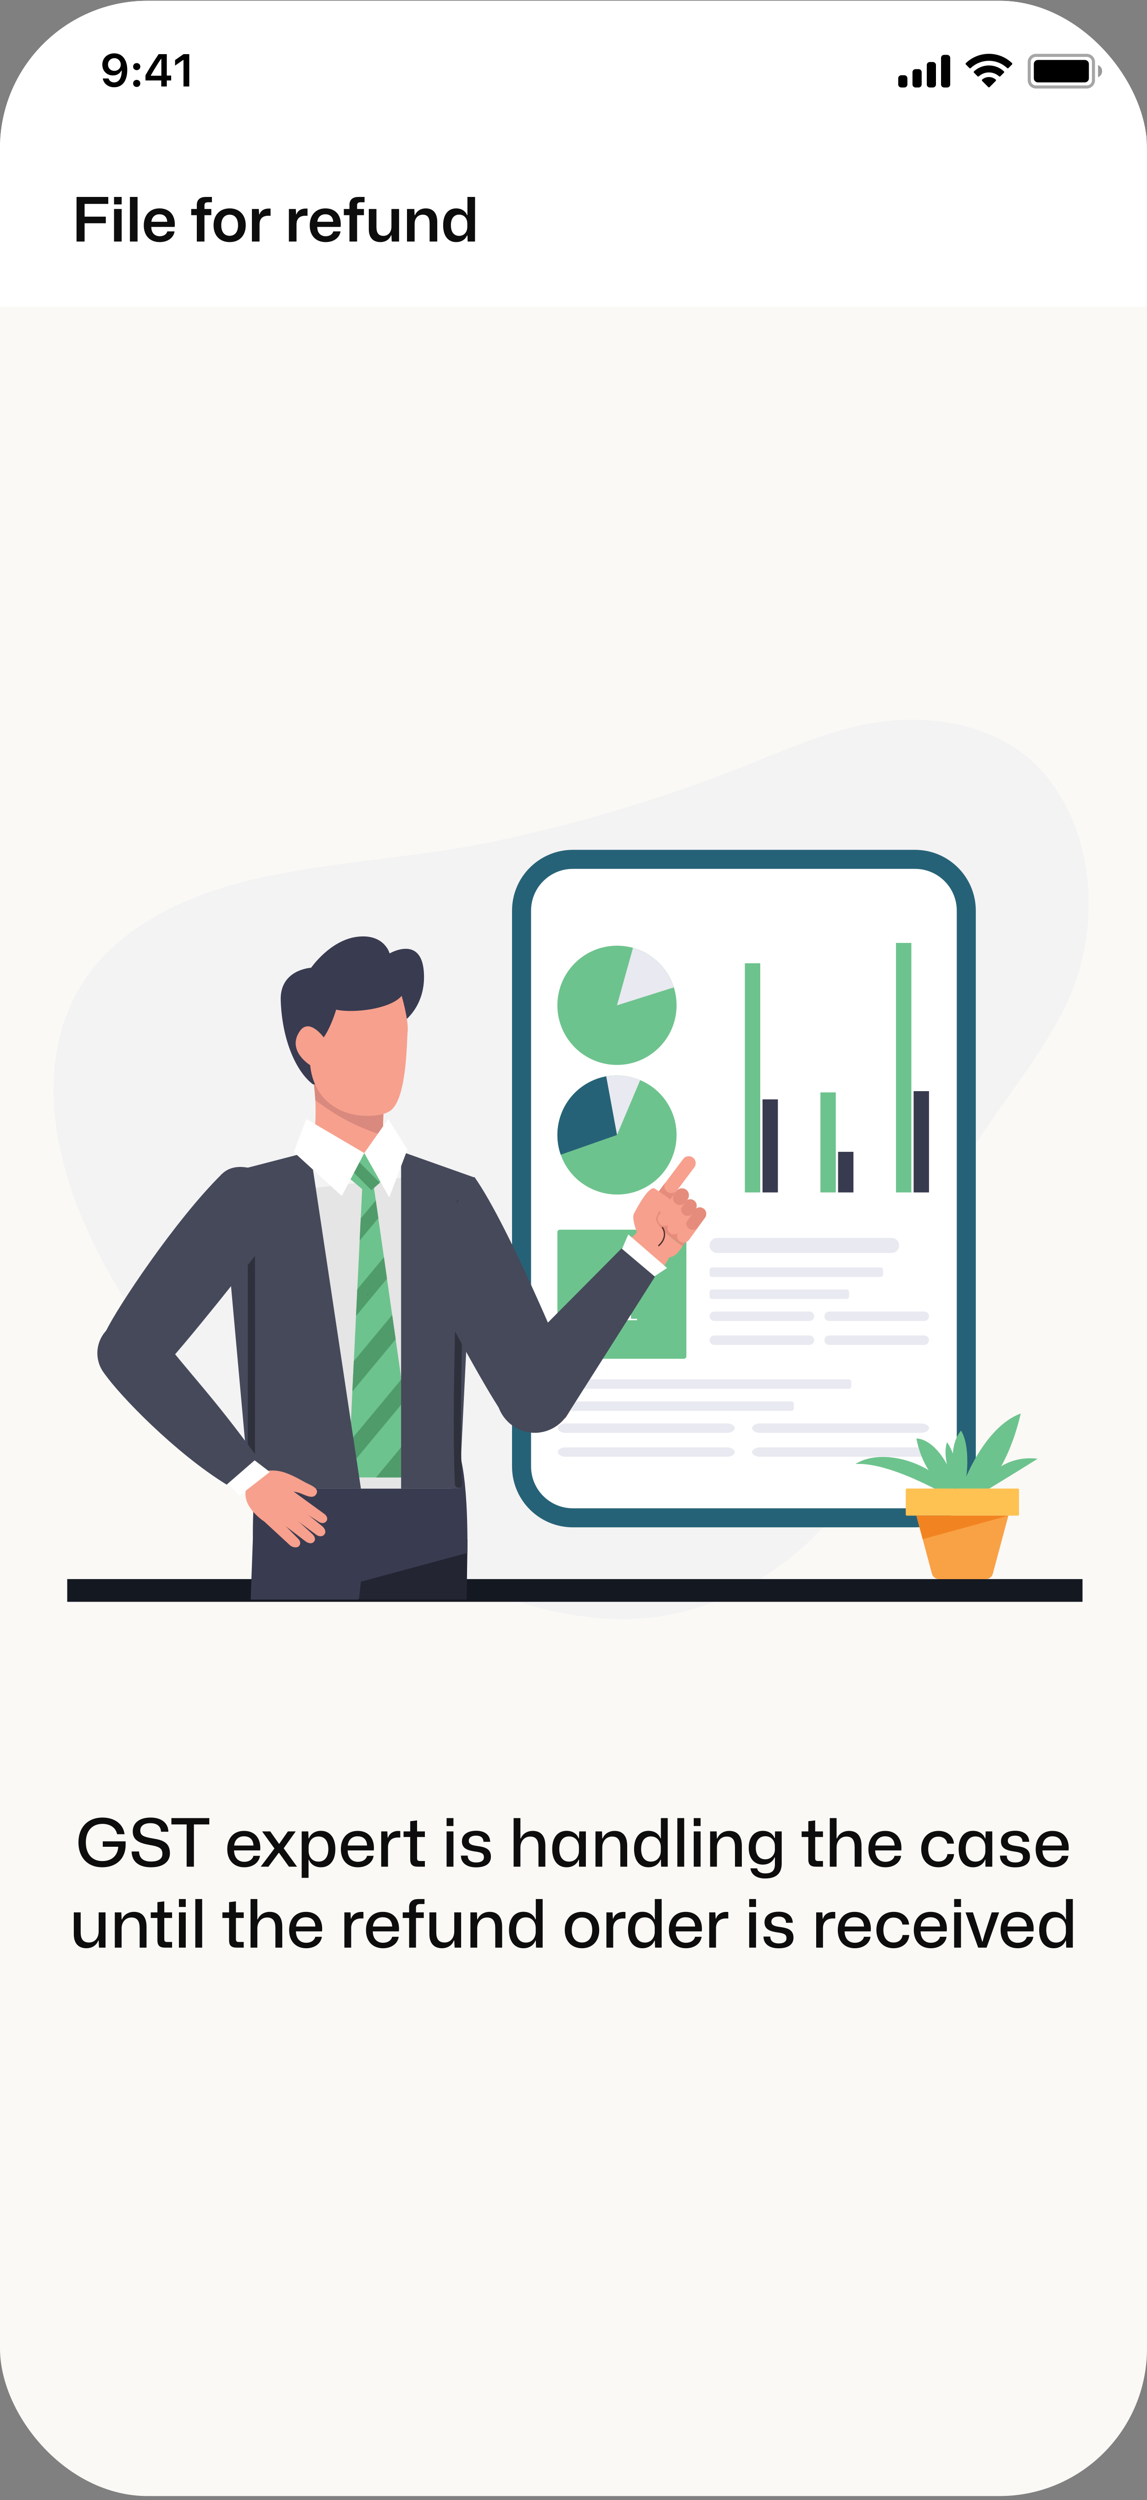 <svg width="241" height="525" viewBox="0 0 241 525" fill="none" xmlns="http://www.w3.org/2000/svg">
<rect x="0" y="0" width="241" height="525" fill="#808080" stroke="none"/>
<g clip-path="url(#clip0_86_8521)">
<rect y="0.167" width="241" height="524" rx="31" fill="#FAF9F6"/>
<path d="M21.468 392.126C18.374 392.126 16.484 390.026 16.484 386.904C16.484 383.656 18.514 381.682 21.524 381.682C24.114 381.682 25.906 383.068 26.172 385.182H24.604C24.338 383.782 23.106 383.012 21.524 383.012C19.424 383.012 18.038 384.412 18.038 386.89C18.038 389.382 19.382 390.824 21.496 390.824C23.442 390.824 24.744 389.704 24.842 387.814H21.594V386.68H26.396V387.422C26.396 390.306 24.436 392.126 21.468 392.126ZM31.714 392.126C28.998 392.126 27.682 390.768 27.654 388.808H29.222C29.25 390.11 30.006 390.922 31.742 390.922C33.17 390.922 34.122 390.404 34.122 389.326C34.122 388.108 33.436 387.772 31.434 387.436C29.096 387.03 27.892 386.344 27.892 384.594C27.892 382.802 29.306 381.682 31.644 381.682C33.982 381.682 35.354 382.872 35.382 384.664H33.828C33.786 383.446 32.904 382.858 31.588 382.858C30.244 382.858 29.474 383.46 29.474 384.384C29.474 385.518 30.244 385.742 32.204 386.092C34.01 386.386 35.704 386.834 35.704 389.186C35.704 390.936 34.318 392.126 31.714 392.126ZM39.217 392V383.124H36.011V381.794H43.977V383.124H40.743V392H39.217ZM51.334 392.126C49.108 392.126 47.75 390.614 47.75 388.332C47.75 385.994 49.108 384.482 51.278 384.482C53.714 384.482 54.89 386.26 54.666 388.584H49.178C49.206 390.11 50.046 390.978 51.334 390.978C52.328 390.978 53.07 390.488 53.252 389.718H54.624C54.428 391.174 53.084 392.126 51.334 392.126ZM51.264 385.616C50.102 385.616 49.318 386.358 49.206 387.562H53.252C53.21 386.19 52.356 385.616 51.264 385.616ZM54.778 392L57.662 388.178L55.072 384.594H56.78L58.614 387.184H58.684L60.49 384.594H62.128L59.608 388.136L62.408 392H60.714L58.642 389.102H58.558L56.402 392H54.778ZM63.389 394.338V384.594H64.775L64.831 386.05H64.915C65.279 385.112 66.203 384.468 67.435 384.468C69.241 384.468 70.459 385.826 70.459 388.304C70.459 390.782 69.241 392.126 67.435 392.126C66.203 392.126 65.279 391.496 64.915 390.544H64.831V394.338H63.389ZM66.931 390.936C68.163 390.936 68.989 390.04 68.989 388.304C68.989 386.554 68.163 385.658 66.931 385.658C65.559 385.658 64.845 386.736 64.845 387.884V388.71C64.845 389.858 65.559 390.936 66.931 390.936ZM75.205 392.126C72.979 392.126 71.621 390.614 71.621 388.332C71.621 385.994 72.979 384.482 75.149 384.482C77.585 384.482 78.761 386.26 78.537 388.584H73.049C73.077 390.11 73.917 390.978 75.205 390.978C76.199 390.978 76.941 390.488 77.123 389.718H78.495C78.299 391.174 76.955 392.126 75.205 392.126ZM75.135 385.616C73.973 385.616 73.189 386.358 73.077 387.562H77.123C77.081 386.19 76.227 385.616 75.135 385.616ZM80.096 392V384.594H81.384L81.454 385.91H81.524C81.846 384.958 82.686 384.496 83.666 384.496C83.834 384.496 83.974 384.51 84.1 384.524V385.882C83.988 385.868 83.82 385.868 83.652 385.868C82.336 385.868 81.594 386.554 81.524 387.772V392H80.096ZM87.788 392C86.57 392 86.192 391.454 86.192 390.46V385.77H84.792V384.594H86.192V382.452L87.634 382.284V384.594H89.272V385.77H87.634V390.194C87.634 390.684 87.802 390.81 88.264 390.81H89.272V392H87.788ZM93.836 383.46V381.794H95.278V383.46H93.836ZM93.836 392V384.594H95.278V392H93.836ZM100.012 392.14C97.982 392.14 96.848 391.146 96.848 389.676H98.276C98.276 390.684 99.018 391.118 100.054 391.118C101.118 391.118 101.678 390.712 101.678 390.026C101.678 389.2 101.146 389.004 99.9 388.822C98.22 388.584 97.058 388.192 97.058 386.68C97.058 385.266 98.248 384.454 100.04 384.454C101.86 384.454 102.966 385.336 102.994 386.778H101.58C101.566 385.882 100.964 385.476 100.012 385.476C99.032 385.476 98.5 385.91 98.5 386.54C98.5 387.268 99.06 387.492 100.32 387.66C101.86 387.87 103.148 388.206 103.148 389.9C103.148 391.412 101.944 392.14 100.012 392.14ZM107.918 392V381.794H109.346V386.064H109.43C109.864 385.014 110.844 384.482 111.936 384.482C113.448 384.482 114.582 385.336 114.582 387.604V392H113.14V387.898C113.14 386.386 112.594 385.672 111.418 385.672C110.144 385.672 109.346 386.68 109.346 387.954V392H107.918ZM119.051 392.126C117.245 392.126 116.027 390.768 116.027 388.29C116.027 385.812 117.245 384.468 119.051 384.468C120.297 384.468 121.221 385.098 121.571 386.05H121.655L121.711 384.594H123.097V392H121.655V390.53H121.571C121.221 391.482 120.297 392.126 119.051 392.126ZM119.555 390.936C120.927 390.936 121.641 389.858 121.641 388.71V387.87C121.641 386.736 120.927 385.644 119.555 385.644C118.323 385.644 117.511 386.54 117.511 388.29C117.511 390.026 118.323 390.936 119.555 390.936ZM125.117 392V384.594H126.489L126.545 386.064H126.629C127.063 385.014 128.043 384.482 129.135 384.482C130.647 384.482 131.781 385.336 131.781 387.604V392H130.339V387.898C130.339 386.386 129.793 385.672 128.617 385.672C127.343 385.672 126.545 386.68 126.545 387.954V392H125.117ZM136.251 392.126C134.445 392.126 133.227 390.768 133.227 388.29C133.227 385.812 134.445 384.468 136.251 384.468C137.497 384.468 138.421 385.098 138.771 386.05H138.855V381.794H140.297V392H138.911L138.855 390.53H138.771C138.421 391.482 137.497 392.126 136.251 392.126ZM136.755 390.936C138.127 390.936 138.841 389.858 138.841 388.71V387.87C138.841 386.736 138.127 385.644 136.755 385.644C135.523 385.644 134.711 386.54 134.711 388.29C134.711 390.026 135.523 390.936 136.755 390.936ZM142.317 392V381.794H143.759V392H142.317ZM145.762 383.46V381.794H147.204V383.46H145.762ZM145.762 392V384.594H147.204V392H145.762ZM149.207 392V384.594H150.579L150.635 386.064H150.719C151.153 385.014 152.133 384.482 153.225 384.482C154.737 384.482 155.871 385.336 155.871 387.604V392H154.429V387.898C154.429 386.386 153.883 385.672 152.707 385.672C151.433 385.672 150.635 386.68 150.635 387.954V392H149.207ZM160.747 394.478C158.969 394.478 157.835 393.666 157.681 392.35H159.081C159.193 393.008 159.837 393.414 160.775 393.414C162.105 393.414 162.819 392.882 162.819 391.51V390.068H162.721C162.385 390.964 161.475 391.566 160.299 391.566C158.493 391.566 157.317 390.278 157.317 388.024C157.317 385.756 158.521 384.468 160.312 384.468C161.489 384.468 162.385 385.07 162.721 385.966H162.819L162.847 384.594H164.247V391.314C164.247 393.638 162.833 394.478 160.747 394.478ZM160.789 390.446C162.077 390.446 162.791 389.438 162.819 388.458L162.805 387.562C162.791 386.596 162.105 385.602 160.803 385.602C159.571 385.602 158.801 386.484 158.801 388.024C158.801 389.592 159.585 390.446 160.789 390.446ZM171.433 392C170.215 392 169.837 391.454 169.837 390.46V385.77H168.437V384.594H169.837V382.452L171.279 382.284V384.594H172.917V385.77H171.279V390.194C171.279 390.684 171.447 390.81 171.909 390.81H172.917V392H171.433ZM174.35 392V381.794H175.778V386.064H175.862C176.296 385.014 177.276 384.482 178.368 384.482C179.88 384.482 181.014 385.336 181.014 387.604V392H179.572V387.898C179.572 386.386 179.026 385.672 177.85 385.672C176.576 385.672 175.778 386.68 175.778 387.954V392H174.35ZM186.043 392.126C183.817 392.126 182.459 390.614 182.459 388.332C182.459 385.994 183.817 384.482 185.987 384.482C188.423 384.482 189.599 386.26 189.375 388.584H183.887C183.915 390.11 184.755 390.978 186.043 390.978C187.037 390.978 187.779 390.488 187.961 389.718H189.333C189.137 391.174 187.793 392.126 186.043 392.126ZM185.973 385.616C184.811 385.616 184.027 386.358 183.915 387.562H187.961C187.919 386.19 187.065 385.616 185.973 385.616ZM197.159 392.126C194.989 392.126 193.561 390.6 193.561 388.304C193.561 386.008 194.989 384.482 197.215 384.482C199.007 384.482 200.323 385.56 200.435 387.156H199.035C198.867 386.19 198.125 385.686 197.173 385.686C195.801 385.686 195.031 386.736 195.031 388.318C195.031 389.984 195.871 390.922 197.159 390.922C198.237 390.922 198.951 390.292 199.063 389.354H200.463C200.351 391.034 199.007 392.126 197.159 392.126ZM204.446 392.126C202.64 392.126 201.422 390.768 201.422 388.29C201.422 385.812 202.64 384.468 204.446 384.468C205.692 384.468 206.616 385.098 206.966 386.05H207.05L207.106 384.594H208.492V392H207.05V390.53H206.966C206.616 391.482 205.692 392.126 204.446 392.126ZM204.95 390.936C206.322 390.936 207.036 389.858 207.036 388.71V387.87C207.036 386.736 206.322 385.644 204.95 385.644C203.718 385.644 202.906 386.54 202.906 388.29C202.906 390.026 203.718 390.936 204.95 390.936ZM213.27 392.14C211.24 392.14 210.106 391.146 210.106 389.676H211.534C211.534 390.684 212.276 391.118 213.312 391.118C214.376 391.118 214.936 390.712 214.936 390.026C214.936 389.2 214.404 389.004 213.158 388.822C211.478 388.584 210.316 388.192 210.316 386.68C210.316 385.266 211.506 384.454 213.298 384.454C215.118 384.454 216.224 385.336 216.252 386.778H214.838C214.824 385.882 214.222 385.476 213.27 385.476C212.29 385.476 211.758 385.91 211.758 386.54C211.758 387.268 212.318 387.492 213.578 387.66C215.118 387.87 216.406 388.206 216.406 389.9C216.406 391.412 215.202 392.14 213.27 392.14ZM221.193 392.126C218.967 392.126 217.609 390.614 217.609 388.332C217.609 385.994 218.967 384.482 221.137 384.482C223.573 384.482 224.749 386.26 224.525 388.584H219.037C219.065 390.11 219.905 390.978 221.193 390.978C222.187 390.978 222.929 390.488 223.111 389.718H224.483C224.287 391.174 222.943 392.126 221.193 392.126ZM221.123 385.616C219.961 385.616 219.177 386.358 219.065 387.562H223.111C223.069 386.19 222.215 385.616 221.123 385.616ZM18.168 409.126C16.488 409.126 15.508 408.118 15.508 406.158V401.594H16.95V405.794C16.95 407.166 17.454 407.922 18.7 407.922C19.918 407.922 20.73 406.956 20.73 405.598V401.594H22.172V409H20.8L20.73 407.502H20.646C20.282 408.524 19.316 409.126 18.168 409.126ZM24.123 409V401.594H25.495L25.551 403.064H25.635C26.069 402.014 27.049 401.482 28.141 401.482C29.653 401.482 30.787 402.336 30.787 404.604V409H29.345V404.898C29.345 403.386 28.799 402.672 27.623 402.672C26.349 402.672 25.551 403.68 25.551 404.954V409H24.123ZM34.673 409C33.455 409 33.077 408.454 33.077 407.46V402.77H31.677V401.594H33.077V399.452L34.519 399.284V401.594H36.157V402.77H34.519V407.194C34.519 407.684 34.687 407.81 35.149 407.81H36.157V409H34.673ZM37.59 400.46V398.794H39.032V400.46H37.59ZM37.59 409V401.594H39.032V409H37.59ZM41.035 409V398.794H42.477V409H41.035ZM49.725 409C48.508 409 48.13 408.454 48.13 407.46V402.77H46.73V401.594H48.13V399.452L49.572 399.284V401.594H51.209V402.77H49.572V407.194C49.572 407.684 49.739 407.81 50.202 407.81H51.209V409H49.725ZM52.643 409V398.794H54.071V403.064H54.155C54.589 402.014 55.569 401.482 56.661 401.482C58.173 401.482 59.307 402.336 59.307 404.604V409H57.865V404.898C57.865 403.386 57.319 402.672 56.143 402.672C54.869 402.672 54.071 403.68 54.071 404.954V409H52.643ZM64.336 409.126C62.11 409.126 60.752 407.614 60.752 405.332C60.752 402.994 62.11 401.482 64.28 401.482C66.716 401.482 67.892 403.26 67.668 405.584H62.18C62.208 407.11 63.048 407.978 64.336 407.978C65.33 407.978 66.072 407.488 66.254 406.718H67.626C67.43 408.174 66.086 409.126 64.336 409.126ZM64.266 402.616C63.104 402.616 62.32 403.358 62.208 404.562H66.254C66.212 403.19 65.358 402.616 64.266 402.616ZM72.358 409V401.594H73.646L73.716 402.91H73.786C74.108 401.958 74.948 401.496 75.928 401.496C76.096 401.496 76.236 401.51 76.362 401.524V402.882C76.25 402.868 76.082 402.868 75.914 402.868C74.598 402.868 73.856 403.554 73.786 404.772V409H72.358ZM80.483 409.126C78.257 409.126 76.898 407.614 76.898 405.332C76.898 402.994 78.257 401.482 80.427 401.482C82.862 401.482 84.038 403.26 83.814 405.584H78.326C78.355 407.11 79.195 407.978 80.483 407.978C81.477 407.978 82.219 407.488 82.4 406.718H83.772C83.576 408.174 82.233 409.126 80.483 409.126ZM80.412 402.616C79.251 402.616 78.466 403.358 78.355 404.562H82.4C82.359 403.19 81.504 402.616 80.412 402.616ZM85.961 409V402.77H84.617V401.594H85.961V400.502C85.961 399.382 86.689 398.794 87.865 398.794H89.195V399.844H88.243C87.585 399.844 87.403 400.166 87.403 400.642V401.594H89.041V402.77H87.403V409H85.961ZM92.885 409.126C91.205 409.126 90.225 408.118 90.225 406.158V401.594H91.667V405.794C91.667 407.166 92.171 407.922 93.417 407.922C94.635 407.922 95.447 406.956 95.447 405.598V401.594H96.889V409H95.517L95.447 407.502H95.363C94.999 408.524 94.033 409.126 92.885 409.126ZM98.84 409V401.594H100.212L100.268 403.064H100.352C100.786 402.014 101.766 401.482 102.858 401.482C104.37 401.482 105.504 402.336 105.504 404.604V409H104.062V404.898C104.062 403.386 103.516 402.672 102.34 402.672C101.066 402.672 100.268 403.68 100.268 404.954V409H98.84ZM109.973 409.126C108.167 409.126 106.949 407.768 106.949 405.29C106.949 402.812 108.167 401.468 109.973 401.468C111.219 401.468 112.143 402.098 112.493 403.05H112.577V398.794H114.019V409H112.633L112.577 407.53H112.493C112.143 408.482 111.219 409.126 109.973 409.126ZM110.477 407.936C111.849 407.936 112.563 406.858 112.563 405.71V404.87C112.563 403.736 111.849 402.644 110.477 402.644C109.245 402.644 108.433 403.54 108.433 405.29C108.433 407.026 109.245 407.936 110.477 407.936ZM122.292 409.126C120.122 409.126 118.666 407.642 118.666 405.318C118.666 403.036 120.052 401.482 122.292 401.482C124.448 401.482 125.904 402.952 125.904 405.304C125.904 407.572 124.518 409.126 122.292 409.126ZM122.292 407.922C123.58 407.922 124.434 406.984 124.434 405.304C124.434 403.638 123.622 402.672 122.292 402.672C121.004 402.672 120.136 403.61 120.136 405.318C120.136 406.97 120.976 407.922 122.292 407.922ZM127.414 409V401.594H128.702L128.772 402.91H128.842C129.164 401.958 130.004 401.496 130.984 401.496C131.152 401.496 131.292 401.51 131.418 401.524V402.882C131.306 402.868 131.138 402.868 130.97 402.868C129.654 402.868 128.912 403.554 128.842 404.772V409H127.414ZM134.979 409.126C133.173 409.126 131.955 407.768 131.955 405.29C131.955 402.812 133.173 401.468 134.979 401.468C136.225 401.468 137.149 402.098 137.499 403.05H137.583V398.794H139.025V409H137.639L137.583 407.53H137.499C137.149 408.482 136.225 409.126 134.979 409.126ZM135.483 407.936C136.855 407.936 137.569 406.858 137.569 405.71V404.87C137.569 403.736 136.855 402.644 135.483 402.644C134.251 402.644 133.439 403.54 133.439 405.29C133.439 407.026 134.251 407.936 135.483 407.936ZM144.125 409.126C141.899 409.126 140.541 407.614 140.541 405.332C140.541 402.994 141.899 401.482 144.069 401.482C146.505 401.482 147.681 403.26 147.457 405.584H141.969C141.997 407.11 142.837 407.978 144.125 407.978C145.119 407.978 145.861 407.488 146.043 406.718H147.415C147.219 408.174 145.875 409.126 144.125 409.126ZM144.055 402.616C142.893 402.616 142.109 403.358 141.997 404.562H146.043C146.001 403.19 145.147 402.616 144.055 402.616ZM149.016 409V401.594H150.304L150.374 402.91H150.444C150.766 401.958 151.606 401.496 152.586 401.496C152.754 401.496 152.894 401.51 153.02 401.524V402.882C152.908 402.868 152.74 402.868 152.572 402.868C151.256 402.868 150.514 403.554 150.444 404.772V409H149.016ZM157.41 400.46V398.794H158.852V400.46H157.41ZM157.41 409V401.594H158.852V409H157.41ZM163.586 409.14C161.556 409.14 160.422 408.146 160.422 406.676H161.85C161.85 407.684 162.592 408.118 163.628 408.118C164.692 408.118 165.252 407.712 165.252 407.026C165.252 406.2 164.72 406.004 163.474 405.822C161.794 405.584 160.632 405.192 160.632 403.68C160.632 402.266 161.822 401.454 163.614 401.454C165.434 401.454 166.54 402.336 166.568 403.778H165.154C165.14 402.882 164.538 402.476 163.586 402.476C162.606 402.476 162.074 402.91 162.074 403.54C162.074 404.268 162.634 404.492 163.894 404.66C165.434 404.87 166.722 405.206 166.722 406.9C166.722 408.412 165.518 409.14 163.586 409.14ZM171.492 409V401.594H172.78L172.85 402.91H172.92C173.242 401.958 174.082 401.496 175.062 401.496C175.23 401.496 175.37 401.51 175.496 401.524V402.882C175.384 402.868 175.216 402.868 175.048 402.868C173.732 402.868 172.99 403.554 172.92 404.772V409H171.492ZM179.617 409.126C177.391 409.126 176.033 407.614 176.033 405.332C176.033 402.994 177.391 401.482 179.561 401.482C181.997 401.482 183.173 403.26 182.949 405.584H177.461C177.489 407.11 178.329 407.978 179.617 407.978C180.611 407.978 181.353 407.488 181.535 406.718H182.907C182.711 408.174 181.367 409.126 179.617 409.126ZM179.547 402.616C178.385 402.616 177.601 403.358 177.489 404.562H181.535C181.493 403.19 180.639 402.616 179.547 402.616ZM187.739 409.126C185.569 409.126 184.141 407.6 184.141 405.304C184.141 403.008 185.569 401.482 187.795 401.482C189.587 401.482 190.903 402.56 191.015 404.156H189.615C189.447 403.19 188.705 402.686 187.753 402.686C186.381 402.686 185.611 403.736 185.611 405.318C185.611 406.984 186.451 407.922 187.739 407.922C188.817 407.922 189.531 407.292 189.643 406.354H191.043C190.931 408.034 189.587 409.126 187.739 409.126ZM195.586 409.126C193.36 409.126 192.002 407.614 192.002 405.332C192.002 402.994 193.36 401.482 195.53 401.482C197.966 401.482 199.142 403.26 198.918 405.584H193.43C193.458 407.11 194.298 407.978 195.586 407.978C196.58 407.978 197.322 407.488 197.504 406.718H198.876C198.68 408.174 197.336 409.126 195.586 409.126ZM195.516 402.616C194.354 402.616 193.57 403.358 193.458 404.562H197.504C197.462 403.19 196.608 402.616 195.516 402.616ZM200.477 400.46V398.794H201.919V400.46H200.477ZM200.477 409V401.594H201.919V409H200.477ZM205.532 409L202.872 401.594H204.426L205.91 406.158L206.386 407.754H206.442L206.89 406.158L208.374 401.594H209.928L207.296 409H205.532ZM213.824 409.126C211.598 409.126 210.24 407.614 210.24 405.332C210.24 402.994 211.598 401.482 213.768 401.482C216.204 401.482 217.38 403.26 217.156 405.584H211.668C211.696 407.11 212.536 407.978 213.824 407.978C214.818 407.978 215.56 407.488 215.742 406.718H217.114C216.918 408.174 215.574 409.126 213.824 409.126ZM213.754 402.616C212.592 402.616 211.808 403.358 211.696 404.562H215.742C215.7 403.19 214.846 402.616 213.754 402.616ZM221.372 409.126C219.566 409.126 218.348 407.768 218.348 405.29C218.348 402.812 219.566 401.468 221.372 401.468C222.618 401.468 223.542 402.098 223.892 403.05H223.976V398.794H225.418V409H224.032L223.976 407.53H223.892C223.542 408.482 222.618 409.126 221.372 409.126ZM221.876 407.936C223.248 407.936 223.962 406.858 223.962 405.71V404.87C223.962 403.736 223.248 402.644 221.876 402.644C220.644 402.644 219.832 403.54 219.832 405.29C219.832 407.026 220.644 407.936 221.876 407.936Z" fill="#0D0D0D"/>
<g opacity="0.36">
<path d="M23.237 267.924C13.876 251.456 7.627 231.808 13.581 214.242C19.231 197.571 35.621 189.047 51.735 185.036C68.584 180.843 86.274 180.364 103.304 176.8C121.17 173.061 138.731 167.847 155.712 161.148C163.414 158.11 171.03 154.757 179.054 152.717C193.52 149.04 211.27 151.361 220.72 164.072C230.587 177.344 231.034 196.555 223.909 211.171C215.769 227.87 201.167 240.962 195.806 259.098C192.556 270.091 193.322 282.035 189.486 292.821C185.729 303.385 180.046 313.357 172.253 321.468C163.359 330.726 151.629 337.453 138.938 339.392C121.416 342.069 103.769 335.634 88.046 327.45C67.024 316.508 47.427 301.887 33.079 282.847C29.677 278.334 26.291 273.298 23.237 267.924Z" fill="#E9E9F2"/>
</g>
<path d="M227.452 331.602H14.123V336.378H227.452V331.602Z" fill="#141921"/>
<path d="M98.048 335.908L98.237 323.287L74.684 323.386L75.497 335.908H98.048Z" fill="#232533"/>
<path d="M75.405 335.908L76.89 323.378L53.128 323.287L52.67 335.908H75.405Z" fill="#393B50"/>
<path d="M95.214 302.431C98.668 306.28 98.192 326.111 98.192 326.111L76.062 332.09L53.183 325.832C53.183 325.832 52.367 304.733 56.978 301.184C64.007 295.772 89.2 295.725 95.214 302.431Z" fill="#393B50"/>
<path d="M79.854 242.825C80.351 241.394 80.42 239.907 80.438 238.417C80.448 237.832 80.45 237.245 80.467 236.659C80.511 235.154 80.558 233.647 80.604 232.142C80.61 231.952 80.613 231.754 80.515 231.595C80.412 231.426 80.225 231.336 80.044 231.256C75.469 229.189 71.047 226.783 66.824 224.069C66.536 223.884 65.837 223.242 65.479 223.439C65.094 223.654 65.459 224.546 65.519 224.875C65.607 225.345 65.686 225.817 65.76 226.291C65.868 226.994 65.962 227.701 66.043 228.407C66.141 229.283 66.211 230.162 66.253 231.042C66.324 232.475 66.326 233.912 66.273 235.345C66.195 237.501 65.631 239.889 66.245 242.002C67.138 245.068 70.782 245.822 73.553 245.939C76.064 246.045 78.927 245.5 79.855 242.823L79.854 242.825Z" fill="#F7A08D"/>
<path d="M80.437 238.417C80.446 237.832 80.449 237.245 80.466 236.659C80.51 235.154 80.557 233.647 80.603 232.142C80.609 231.952 80.611 231.754 80.514 231.595C80.41 231.426 80.224 231.336 80.043 231.256C75.467 229.189 71.046 226.783 66.823 224.069C66.535 223.884 65.835 223.242 65.478 223.439C65.092 223.654 65.457 224.546 65.517 224.875C65.605 225.345 65.685 225.817 65.758 226.291C65.867 226.994 65.96 227.701 66.041 228.407C66.14 229.283 66.21 230.162 66.252 231.042C67.215 231.763 68.206 232.445 69.169 233.089C72.631 235.41 76.448 237.182 80.438 238.416L80.437 238.417Z" fill="#D9897D"/>
<path d="M84.596 214.702C84.596 214.702 89.608 211.443 89.051 204.039C88.494 196.634 82.343 199.937 81.871 200.215C81.344 198.595 79.493 196.136 74.961 196.735C69.312 197.482 65.372 203.224 65.372 203.224C65.372 203.224 58.761 203.557 58.981 210.077C59.261 218.363 62.185 224.956 65.656 227.635C67.416 228.994 84.596 214.702 84.596 214.702Z" fill="#393B50"/>
<path d="M85.64 216.833C85.451 218.314 85.555 229.834 82.381 232.948C80.703 234.594 76.496 234.476 74.522 234.089C68.443 232.897 65.608 228.396 65.177 223.693C65.177 223.693 60.115 220.605 63.029 216.494C65.014 213.694 68.012 217.847 68.012 217.847C68.012 217.847 69.359 216.145 70.634 212.03C74.148 212.813 82.01 211.949 84.394 209.123C84.394 209.123 85.95 214.403 85.64 216.833Z" fill="#F7A08D"/>
<path d="M94.967 312.612L96.406 245.951L51.428 251.153L53.51 312.612H94.967Z" fill="#E5E5E5"/>
<path d="M84.81 310.262L86.025 301.454L78.182 246.667H76.243L73.587 301.454L75.355 310.262H84.81Z" fill="#6DC38D"/>
<path d="M79.49 255.801L78.955 252.069L75.797 255.871L75.572 260.517C76.878 258.945 78.184 257.373 79.49 255.801Z" fill="#509B6A"/>
<path d="M81.311 268.528L80.665 264.016L75.076 270.744L74.804 276.36C76.973 273.749 79.142 271.138 81.311 268.528Z" fill="#509B6A"/>
<path d="M84.98 294.153L84.334 289.642C80.812 293.88 77.29 298.119 73.769 302.358L74.624 306.617L84.98 294.153Z" fill="#509B6A"/>
<path d="M84.81 310.262L85.966 301.886C83.646 304.678 81.326 307.47 79.007 310.262H84.81Z" fill="#509B6A"/>
<path d="M83.134 281.253L82.401 276.136L74.344 285.833L74.036 292.203C77.068 288.553 80.101 284.903 83.134 281.253Z" fill="#509B6A"/>
<path d="M79.259 242.211H73.808L72.993 247.102L77.238 250.668L81.398 246.932L79.259 242.211Z" fill="#6DC38D"/>
<path d="M73.786 242.339L73.309 245.207L78.045 249.943L79.807 248.36C77.801 246.353 75.793 244.346 73.786 242.339Z" fill="#509B6A"/>
<path d="M75.832 312.612L65.189 241.807L46.428 246.667L52.38 312.612H75.832Z" fill="#45495A"/>
<path d="M52.795 311.705C52.848 293.223 52.848 269.603 52.795 251.344" stroke="#2E313C" stroke-width="1.511" stroke-miterlimit="10" stroke-linecap="round"/>
<path d="M52.716 264.198C52.062 260.395 51.407 256.591 50.753 252.787" stroke="#2E313C" stroke-width="1.511" stroke-miterlimit="10" stroke-linecap="round"/>
<path d="M96.538 312.612L99.744 247.297L84.279 241.807V312.612H96.538Z" fill="#45495A"/>
<path d="M96.698 252.574C96.894 270.918 95.579 293.223 96.325 311.669" stroke="#2E313C" stroke-width="1.511" stroke-miterlimit="10" stroke-linecap="round"/>
<path d="M99.744 252.948C98.657 257.883 97.57 262.818 96.483 267.753" stroke="#2E313C" stroke-width="1.511" stroke-miterlimit="10" stroke-linecap="round"/>
<path d="M64.359 234.982L76.537 242.139L71.816 251.153L61.736 241.942L64.359 234.982Z" fill="white"/>
<path d="M76.537 242.139L81.783 251.453L85.602 241.401L81.582 234.982L76.537 242.139Z" fill="white"/>
<path d="M92.049 270.749C92.098 270.749 92.098 270.668 92.049 270.668C91.997 270.668 91.997 270.749 92.049 270.749Z" fill="#020202"/>
<path d="M66.366 313.887C67.314 312.583 65.292 311.897 64.241 311.354C63.144 310.784 61.864 309.935 59.778 309.218C59.189 309.014 56.781 308.309 54.706 309.362C54.078 309.681 57.986 312.361 58.511 312.715C58.511 312.715 61.77 313.166 62.819 313.483C63.885 313.805 65.598 314.939 66.366 313.887Z" fill="#F7A08D"/>
<path d="M60.694 315.54C60.122 315.163 59.848 311.927 60.421 312.303L68.039 317.843C68.613 318.216 68.96 318.843 68.622 319.379C68.286 319.919 67.589 319.973 67.019 319.6L60.694 315.54L60.694 315.54Z" fill="#F7A08D"/>
<path d="M55.83 317.564C56.306 317.139 56.926 317.332 57.403 317.823L62.682 323.167C63.156 323.654 63.239 324.299 62.768 324.724C62.294 325.15 61.322 324.914 60.842 324.423L54.858 318.904C54.382 318.413 55.357 317.99 55.83 317.563L55.83 317.564Z" fill="#F7A08D"/>
<path d="M59.032 315.173C59.455 314.612 60.306 314.547 60.935 315.035L67.619 320.436C68.247 320.919 68.594 321.65 68.169 322.213C67.744 322.772 66.993 322.718 66.368 322.236L59.397 317.062C58.771 316.576 58.604 315.732 59.031 315.172L59.032 315.173Z" fill="#F7A08D"/>
<path d="M57.212 316.253C57.682 315.727 58.547 315.718 59.146 316.235L65.514 322.048C66.112 322.563 66.421 323.251 65.953 323.776C65.486 324.306 64.647 324.077 64.047 323.559L56.939 318.148C56.339 317.631 56.749 316.777 57.212 316.252L57.212 316.253Z" fill="#F7A08D"/>
<path d="M61.915 313.593C61.915 313.593 58.814 322.037 55.005 319.159C49.774 315.055 51.361 311.347 54.222 309.58C57.08 307.815 59.885 312.238 61.916 313.594L61.915 313.593Z" fill="#F7A08D"/>
<path d="M50.319 314.071L56.694 309.106L52.281 305.734L46.763 310.262L50.319 314.071Z" fill="white"/>
<path d="M26.966 278.736C26.759 279.037 26.346 279.113 26.045 278.906C25.744 278.698 25.668 278.286 25.876 277.985C26.083 277.683 26.496 277.607 26.797 277.815C27.098 278.023 27.174 278.435 26.966 278.736Z" fill="#45495A"/>
<path d="M34.571 283.092C34.023 279.267 30.437 276.618 26.554 277.186C22.68 277.754 19.977 281.316 20.526 285.142C21.08 288.976 24.67 291.623 28.542 291.055C32.426 290.488 35.129 286.929 34.572 283.091L34.571 283.092Z" fill="#45495A"/>
<path d="M47.625 311.773C36.831 305.144 25.073 292.985 21.922 288.414L32.851 279.436C40.683 289.538 43.816 292.065 54.135 306.112L47.624 311.771L47.625 311.773Z" fill="#45495A"/>
<path d="M22.29 279.49L33.665 287.866C37.995 283.481 53.209 264.457 59.028 256.6C63.944 249.966 51.604 241.644 46.65 246.514C36.768 256.228 24.416 274.932 22.29 279.49Z" fill="#45495A"/>
<path d="M32.044 289.23C35.344 287.219 36.36 282.876 34.306 279.535C32.251 276.195 27.914 275.12 24.618 277.134C21.31 279.157 20.3 283.502 22.345 286.837C24.402 290.178 28.735 291.257 32.044 289.231L32.044 289.23Z" fill="#45495A"/>
<path d="M109.585 307.965V191.233C109.585 185.284 114.408 180.462 120.357 180.462H192.257C198.206 180.462 203.029 185.284 203.029 191.233V307.964C203.029 313.913 198.206 318.736 192.257 318.736H120.357C114.408 318.736 109.585 313.913 109.585 307.965Z" fill="white" stroke="#266277" stroke-width="4" stroke-miterlimit="10"/>
<path d="M129.637 223.636C136.553 223.636 142.159 218.03 142.159 211.114C142.159 204.199 136.553 198.592 129.637 198.592C122.721 198.592 117.115 204.199 117.115 211.114C117.115 218.03 122.721 223.636 129.637 223.636Z" fill="#6DC38D"/>
<path d="M129.637 211.114L141.581 207.346C140.314 203.328 137.076 200.188 133.002 199.053L129.637 211.114Z" fill="#E9E9F1"/>
<path d="M140.131 231.51C144.099 237.613 142.064 245.811 135.639 249.332C129.941 252.454 122.684 250.621 119.143 245.173C115.175 239.071 117.209 230.873 123.635 227.352C129.333 224.229 136.59 226.063 140.131 231.51Z" fill="#6DC38D"/>
<path d="M129.637 238.342L134.521 226.815C132.283 225.869 129.793 225.581 127.367 226.028L129.637 238.342Z" fill="#E9E9F1"/>
<path d="M129.637 238.342L127.367 226.028C125.887 226.3 124.43 226.843 123.071 227.679C117.963 230.825 115.908 237.046 117.82 242.484L129.637 238.342Z" fill="#266277"/>
<path d="M120.573 293.41C120.167 297.861 116.189 301.121 111.684 300.717C107.193 300.316 103.88 296.391 104.288 291.946C104.697 287.511 108.678 284.248 113.174 284.647C117.675 285.048 120.981 288.98 120.574 293.41L120.573 293.41Z" fill="#F7A08D"/>
<path d="M87.821 264.509C92.729 274.645 101.553 290.829 105.518 296.715L120.187 289.668C120.187 289.668 107.121 257.594 99.663 247.134" fill="#45495A"/>
<path d="M77.278 271.861C77.314 271.905 77.242 271.963 77.206 271.918C77.168 271.872 77.24 271.814 77.278 271.861Z" fill="#020202"/>
<path d="M143.709 285.336H117.623C117.344 285.336 117.116 285.107 117.116 284.828V258.743C117.116 258.463 117.344 258.235 117.623 258.235H143.709C143.988 258.235 144.217 258.463 144.217 258.743V284.828C144.217 285.107 143.988 285.336 143.709 285.336Z" fill="#6DC38D"/>
<path d="M135.645 270.605H135.364C134.564 268.193 134.106 267.201 132.759 267.201H132.581V276.94H133.839V277.25H128.437V276.94H129.695V267.201H129.503C128.156 267.201 127.653 268.311 126.898 270.605H126.617L126.765 266.891H135.497L135.645 270.605Z" fill="white"/>
<path d="M187.33 263.126H150.684C149.812 263.126 149.098 262.412 149.098 261.54C149.098 260.667 149.812 259.954 150.684 259.954H187.33C188.203 259.954 188.917 260.667 188.917 261.54C188.917 262.412 188.203 263.126 187.33 263.126Z" fill="#E9E9F1"/>
<path d="M185.038 268.15H149.605C149.326 268.15 149.098 267.921 149.098 267.642V266.674C149.098 266.395 149.326 266.167 149.605 266.167H185.038C185.317 266.167 185.546 266.395 185.546 266.674V267.642C185.546 267.921 185.317 268.15 185.038 268.15Z" fill="#E9E9F1"/>
<path d="M177.899 272.777H149.605C149.326 272.777 149.098 272.548 149.098 272.269V271.301C149.098 271.022 149.326 270.794 149.605 270.794H177.899C178.178 270.794 178.407 271.022 178.407 271.301V272.269C178.407 272.548 178.178 272.777 177.899 272.777Z" fill="#E9E9F1"/>
<path d="M170.078 277.404H150.089C149.544 277.404 149.098 276.957 149.098 276.412C149.098 275.867 149.544 275.421 150.089 275.421H170.078C170.624 275.421 171.07 275.867 171.07 276.412C171.07 276.957 170.624 277.404 170.078 277.404Z" fill="#E9E9F1"/>
<path d="M194.205 277.404H174.216C173.67 277.404 173.224 276.957 173.224 276.412C173.224 275.867 173.67 275.421 174.216 275.421H194.205C194.75 275.421 195.196 275.867 195.196 276.412C195.196 276.957 194.75 277.404 194.205 277.404Z" fill="#E9E9F1"/>
<path d="M170.078 282.427H150.089C149.544 282.427 149.098 281.981 149.098 281.436C149.098 280.89 149.544 280.444 150.089 280.444H170.078C170.624 280.444 171.07 280.89 171.07 281.436C171.07 281.981 170.624 282.427 170.078 282.427Z" fill="#E9E9F1"/>
<path d="M194.205 282.427H174.216C173.67 282.427 173.224 281.981 173.224 281.436C173.224 280.89 173.67 280.444 174.216 280.444H194.205C194.75 280.444 195.196 280.89 195.196 281.436C195.196 281.981 194.75 282.427 194.205 282.427Z" fill="#E9E9F1"/>
<path d="M178.362 291.647H117.716C117.437 291.647 117.208 291.419 117.208 291.139V290.172C117.208 289.893 117.437 289.664 117.716 289.664H178.362C178.641 289.664 178.87 289.893 178.87 290.172V291.139C178.87 291.419 178.641 291.647 178.362 291.647Z" fill="#E9E9F1"/>
<path d="M166.285 296.274H117.716C117.437 296.274 117.208 296.046 117.208 295.766V294.799C117.208 294.519 117.437 294.291 117.716 294.291H166.285C166.564 294.291 166.793 294.519 166.793 294.799V295.766C166.793 296.046 166.564 296.274 166.285 296.274Z" fill="#E9E9F1"/>
<path d="M152.703 300.901H118.886C117.963 300.901 117.208 300.455 117.208 299.909C117.208 299.364 117.963 298.918 118.886 298.918H152.703C153.625 298.918 154.38 299.364 154.38 299.909C154.38 300.455 153.625 300.901 152.703 300.901Z" fill="#E9E9F1"/>
<path d="M193.519 300.901H159.702C158.779 300.901 158.024 300.455 158.024 299.909C158.024 299.364 158.779 298.918 159.702 298.918H193.519C194.441 298.918 195.196 299.364 195.196 299.909C195.196 300.455 194.441 300.901 193.519 300.901Z" fill="#E9E9F1"/>
<path d="M152.703 305.924H118.886C117.963 305.924 117.208 305.478 117.208 304.933C117.208 304.388 117.963 303.941 118.886 303.941H152.703C153.625 303.941 154.38 304.388 154.38 304.933C154.38 305.478 153.625 305.924 152.703 305.924Z" fill="#E9E9F1"/>
<path d="M193.519 305.924H159.702C158.779 305.924 158.024 305.478 158.024 304.933C158.024 304.388 158.779 303.941 159.702 303.941H193.519C194.441 303.941 195.196 304.388 195.196 304.933C195.196 305.478 194.441 305.924 193.519 305.924Z" fill="#E9E9F1"/>
<path d="M143.384 261.71L145.365 259.145L138.807 253.052L136.622 256.454L143.384 261.71Z" fill="#E68C7C"/>
<path d="M142.829 260.665C142.219 260.22 142.084 259.357 142.529 258.747L145.923 254.095C146.369 253.485 147.232 253.35 147.842 253.795C148.452 254.24 148.586 255.103 148.142 255.713L144.747 260.365C144.302 260.975 143.439 261.11 142.829 260.665Z" fill="#E68C7C"/>
<path d="M144.761 258.017C144.151 257.571 144.016 256.708 144.461 256.098L142.529 258.747C142.083 259.357 142.218 260.22 142.829 260.665C143.439 261.11 144.303 260.975 144.747 260.365L146.679 257.717C146.234 258.327 145.371 258.461 144.761 258.017Z" fill="#F7A08D"/>
<path d="M140.82 258.961C140.21 258.516 140.075 257.653 140.52 257.043L143.914 252.391C144.36 251.781 145.223 251.647 145.833 252.091C146.443 252.537 146.578 253.4 146.133 254.01L142.739 258.661C142.293 259.271 141.43 259.406 140.82 258.961Z" fill="#E68C7C"/>
<path d="M143.658 255.071C143.048 254.626 142.913 253.763 143.358 253.153L140.52 257.043C140.075 257.653 140.209 258.517 140.82 258.961C141.43 259.407 142.294 259.271 142.738 258.661L145.577 254.771C145.131 255.381 144.268 255.516 143.658 255.071Z" fill="#F7A08D"/>
<path d="M138.797 257.169C138.144 256.693 138 255.769 138.476 255.117L142.106 250.141C142.582 249.488 143.506 249.344 144.158 249.82C144.811 250.295 144.955 251.219 144.479 251.872L140.849 256.847C140.373 257.5 139.449 257.644 138.797 257.169Z" fill="#E68C7C"/>
<path d="M141.997 252.784C141.344 252.308 141.2 251.384 141.676 250.731L138.476 255.116C138 255.769 138.144 256.693 138.797 257.168C139.449 257.644 140.373 257.5 140.849 256.847L144.049 252.462C143.573 253.115 142.649 253.259 141.997 252.784Z" fill="#F7A08D"/>
<path d="M138.116 253.102C137.463 252.627 137.319 251.703 137.795 251.05L143.523 243.4C143.998 242.747 144.922 242.603 145.575 243.079C146.227 243.554 146.372 244.478 145.896 245.131L140.168 252.781C139.692 253.434 138.768 253.578 138.116 253.102Z" fill="#F7A08D"/>
<path d="M140.182 250.27C139.53 249.794 139.385 248.87 139.861 248.218L137.794 251.05C137.318 251.703 137.462 252.627 138.115 253.102C138.768 253.578 139.692 253.434 140.167 252.781L142.234 249.949C141.758 250.601 140.835 250.746 140.182 250.27Z" fill="#E68C7C"/>
<path d="M132.153 260.455L133.825 258.772C133.825 258.772 132.659 255.869 133.21 254.833C133.76 253.797 136.413 248.754 137.62 249.633C138.825 250.513 142.468 252.555 142.392 254.347C142.316 256.139 141.936 257.504 141.936 257.504C141.936 257.504 139.794 257.72 139.136 254.777L138.511 254.321L137.867 255.766C137.867 255.766 137.163 257.263 143.385 261.709C143.385 261.709 142.089 264.048 140.695 263.989L139.172 266.389" fill="#F7A08D"/>
<path d="M138.335 261.689C138.327 261.683 138.32 261.677 138.313 261.669C138.26 261.61 138.264 261.519 138.323 261.465C140.314 259.661 139.14 257.959 139.089 257.888C139.042 257.823 139.058 257.733 139.122 257.687C139.187 257.64 139.278 257.654 139.323 257.72C139.338 257.74 140.694 259.704 138.516 261.679C138.465 261.726 138.389 261.728 138.335 261.689Z" fill="#51312F"/>
<path d="M130.297 263.217L136.93 268.409L140.16 266.275L132.011 259.223L130.297 263.217Z" fill="white"/>
<path d="M137.611 268.106L118.766 297.794L107.918 284.99L107.917 284.99L130.592 262.172" fill="#45495A"/>
<path d="M114.518 300.588C118.824 299.38 121.309 294.875 120.098 290.52C118.887 286.181 114.426 283.629 110.126 284.839C105.842 286.042 103.35 290.546 104.56 294.897C105.773 299.249 110.233 301.798 114.518 300.588H114.518Z" fill="#45495A"/>
<path d="M159.737 202.281H156.506V250.407H159.737V202.281Z" fill="#6DC38D"/>
<path d="M163.446 230.868H160.215V250.407H163.446V230.868Z" fill="#383A4F"/>
<path d="M175.612 229.4H172.381V250.407H175.612V229.4Z" fill="#6DC38D"/>
<path d="M179.321 241.878H176.09V250.407H179.321V241.878Z" fill="#383A4F"/>
<path d="M191.487 198.013H188.256V250.407H191.487V198.013Z" fill="#6DC38D"/>
<path d="M195.196 229.135H191.965V250.407H195.196V229.135Z" fill="#383A4F"/>
<path d="M202.172 312.435C202.172 311.8 206.738 299.624 214.475 296.833C211.431 309.771 205.597 314.65 203.187 315.635C202.426 314.464 202.172 312.435 202.172 312.435Z" fill="#6DC38D"/>
<path d="M205.723 312.547C205.723 312.547 209.655 305.317 218.026 306.332C213.206 309.376 205.723 313.898 205.723 313.898V312.547Z" fill="#6DC38D"/>
<path d="M201.914 314.881C201.914 314.881 197.982 305.241 201.914 300.422C203.817 303.339 203.563 310.569 201.914 314.881Z" fill="#6DC38D"/>
<path d="M201.424 315.431C201.424 315.431 187.726 306.933 179.735 307.44C185.696 303.635 197.746 307.44 201.424 315.431Z" fill="#6DC38D"/>
<path d="M200.534 314.27C200.534 314.27 194.192 310.816 192.543 302.064C197.363 302.318 201.548 311.129 200.534 314.27Z" fill="#6DC38D"/>
<path d="M201.148 313.494C201.148 313.494 197.596 306.772 198.991 302.84C201.021 305.742 201.782 310.958 201.148 313.494Z" fill="#6DC38D"/>
<path d="M213.883 318.278H190.534C190.412 318.278 190.313 318.179 190.313 318.056V312.805C190.313 312.683 190.412 312.584 190.534 312.584H213.883C214.005 312.584 214.104 312.683 214.104 312.805V318.056C214.104 318.179 214.005 318.278 213.883 318.278Z" fill="#FEC253"/>
<path d="M207.112 331.614H197.305C196.604 331.614 195.991 331.143 195.809 330.467L192.543 318.278H211.874L208.608 330.467C208.426 331.143 207.813 331.614 207.112 331.614Z" fill="#F9A145"/>
<path d="M193.869 323.227L211.874 318.278H192.543L193.869 323.227Z" fill="#F18421"/>
<rect x="0.005" y="28.444" width="240.869" height="35.989" fill="white"/>
<path d="M16.08 50.727V41.357H22.751V42.822H17.776V45.496H22.236V46.884H17.776V50.727H16.08ZM23.957 42.925V41.357H25.564V42.925H23.957ZM23.957 50.727V43.889H25.564V50.727H23.957ZM27.296 50.727V41.357H28.903V50.727H27.296ZM33.566 50.843C31.47 50.843 30.211 49.455 30.211 47.347C30.211 45.162 31.496 43.761 33.501 43.761C35.828 43.761 36.933 45.431 36.702 47.655H31.792C31.792 48.902 32.499 49.609 33.566 49.609C34.388 49.609 34.992 49.21 35.147 48.593H36.676C36.483 49.943 35.236 50.843 33.566 50.843ZM33.501 44.995C32.537 44.995 31.907 45.599 31.805 46.575H35.134C35.082 45.496 34.401 44.995 33.501 44.995ZM41.354 50.727V45.187H40.172V43.889H41.354V43.015C41.354 41.935 42.048 41.357 43.231 41.357H44.529V42.475H43.681C43.115 42.475 42.961 42.745 42.961 43.144V43.889H44.401V45.187H42.961V50.727H41.354ZM48.265 50.843C46.234 50.843 44.872 49.506 44.872 47.308C44.872 45.2 46.144 43.761 48.265 43.761C50.283 43.761 51.633 45.11 51.633 47.308C51.633 49.416 50.373 50.843 48.265 50.843ZM48.252 49.519C49.306 49.519 50.013 48.773 50.013 47.308C50.013 45.856 49.332 45.084 48.265 45.084C47.198 45.084 46.491 45.843 46.491 47.308C46.491 48.748 47.172 49.519 48.252 49.519ZM52.928 50.727V43.889H54.38L54.457 45.033H54.508C54.817 44.159 55.562 43.799 56.449 43.799H56.848V45.316C56.745 45.316 56.591 45.303 56.424 45.303C55.177 45.303 54.586 45.92 54.534 46.987V50.727H52.928ZM60.697 50.727V43.889H62.15L62.227 45.033H62.278C62.587 44.159 63.332 43.799 64.219 43.799H64.618V45.316C64.515 45.316 64.36 45.303 64.193 45.303C62.947 45.303 62.355 45.92 62.304 46.987V50.727H60.697ZM68.435 50.843C66.34 50.843 65.081 49.455 65.081 47.347C65.081 45.162 66.366 43.761 68.371 43.761C70.697 43.761 71.803 45.431 71.571 47.655H66.662C66.662 48.902 67.368 49.609 68.435 49.609C69.258 49.609 69.862 49.21 70.016 48.593H71.546C71.353 49.943 70.106 50.843 68.435 50.843ZM68.371 44.995C67.407 44.995 66.777 45.599 66.674 46.575H70.003C69.952 45.496 69.271 44.995 68.371 44.995ZM73.425 50.727V45.187H72.242V43.889H73.425V43.015C73.425 41.935 74.119 41.357 75.301 41.357H76.6V42.475H75.751C75.186 42.475 75.031 42.745 75.031 43.144V43.889H76.471V45.187H75.031V50.727H73.425ZM79.945 50.843C78.377 50.843 77.49 49.904 77.49 48.131V43.889H79.097V47.706C79.097 48.876 79.521 49.532 80.562 49.532C81.603 49.532 82.246 48.696 82.246 47.617V43.889H83.853V50.727H82.31L82.246 49.403H82.169C81.822 50.329 80.961 50.843 79.945 50.843ZM85.513 50.727V43.889H87.055L87.119 45.187H87.197C87.582 44.249 88.456 43.761 89.446 43.761C90.834 43.761 91.875 44.557 91.875 46.627V50.727H90.268V46.974C90.268 45.688 89.831 45.084 88.829 45.084C87.749 45.084 87.119 45.933 87.119 46.961V50.727H85.513ZM95.86 50.843C94.215 50.843 93.109 49.622 93.109 47.308C93.109 44.982 94.215 43.761 95.86 43.761C96.965 43.761 97.788 44.313 98.122 45.149H98.212V41.357H99.819L99.806 50.727H98.263L98.212 49.455H98.122C97.788 50.29 96.965 50.843 95.86 50.843ZM96.464 49.532C97.608 49.532 98.186 48.619 98.186 47.655V46.948C98.186 45.971 97.608 45.072 96.464 45.072C95.436 45.072 94.742 45.804 94.742 47.308C94.742 48.799 95.436 49.532 96.464 49.532Z" fill="#0D0D0D"/>
<rect width="241" height="28.92" transform="translate(0 0.167)" fill="white"/>
<path opacity="0.35" d="M216.257 13.017C216.257 12.248 216.881 11.625 217.65 11.625H228.361C229.13 11.625 229.753 12.248 229.753 13.017V16.873C229.753 17.642 229.13 18.265 228.361 18.265H217.65C216.881 18.265 216.257 17.642 216.257 16.873V13.017Z" stroke="black" stroke-width="0.643"/>
<path opacity="0.4" d="M230.717 13.658V16.229C231.234 16.011 231.571 15.504 231.571 14.943C231.571 14.382 231.234 13.876 230.717 13.658Z" fill="black"/>
<path d="M217.221 13.445C217.221 12.972 217.605 12.589 218.078 12.589H227.932C228.406 12.589 228.789 12.972 228.789 13.445V16.445C228.789 16.918 228.406 17.302 227.932 17.302H218.078C217.605 17.302 217.221 16.918 217.221 16.445V13.445Z" fill="black"/>
<path fill-rule="evenodd" clip-rule="evenodd" d="M207.79 12.767C209.214 12.767 210.583 13.314 211.615 14.295C211.693 14.371 211.817 14.37 211.894 14.293L212.637 13.543C212.676 13.504 212.697 13.451 212.697 13.396C212.697 13.341 212.674 13.289 212.635 13.25C209.926 10.654 205.653 10.654 202.944 13.25C202.904 13.289 202.882 13.341 202.882 13.396C202.881 13.451 202.903 13.504 202.942 13.543L203.685 14.293C203.761 14.37 203.886 14.371 203.963 14.295C204.996 13.314 206.365 12.767 207.79 12.767ZM207.79 15.208C208.573 15.208 209.327 15.499 209.907 16.024C209.986 16.098 210.109 16.097 210.186 16.02L210.928 15.271C210.967 15.231 210.988 15.178 210.988 15.122C210.987 15.067 210.964 15.014 210.925 14.976C209.158 13.333 206.423 13.333 204.657 14.976C204.617 15.014 204.594 15.067 204.594 15.122C204.593 15.178 204.615 15.231 204.654 15.271L205.396 16.02C205.473 16.097 205.596 16.098 205.675 16.024C206.254 15.499 207.008 15.208 207.79 15.208ZM209.274 16.846C209.275 16.902 209.253 16.956 209.214 16.995L207.93 18.29C207.892 18.328 207.841 18.35 207.788 18.35C207.734 18.35 207.683 18.328 207.645 18.29L206.361 16.995C206.322 16.956 206.3 16.902 206.301 16.846C206.302 16.791 206.326 16.738 206.368 16.701C207.187 16.008 208.388 16.008 209.208 16.701C209.249 16.738 209.273 16.791 209.274 16.846Z" fill="black"/>
<path fill-rule="evenodd" clip-rule="evenodd" d="M199.011 11.519H198.368C198.013 11.519 197.725 11.807 197.725 12.162V17.732C197.725 18.086 198.013 18.374 198.368 18.374H199.011C199.366 18.374 199.653 18.086 199.653 17.732V12.162C199.653 11.807 199.366 11.519 199.011 11.519ZM195.371 13.02H196.013C196.368 13.02 196.656 13.308 196.656 13.663V17.733C196.656 18.088 196.368 18.376 196.013 18.376H195.371C195.016 18.376 194.728 18.088 194.728 17.733V13.663C194.728 13.308 195.016 13.02 195.371 13.02ZM193.011 14.517H192.368C192.013 14.517 191.725 14.804 191.725 15.159V17.73C191.725 18.085 192.013 18.372 192.368 18.372H193.011C193.366 18.372 193.653 18.085 193.653 17.73V15.159C193.653 14.804 193.366 14.517 193.011 14.517ZM190.013 15.802H189.371C189.016 15.802 188.728 16.09 188.728 16.445V17.73C188.728 18.085 189.016 18.372 189.371 18.372H190.013C190.368 18.372 190.656 18.085 190.656 17.73V16.445C190.656 16.09 190.368 15.802 190.013 15.802Z" fill="black"/>
<path d="M23.985 18.327C25.712 18.327 26.738 16.976 26.738 14.688C26.738 13.827 26.574 13.102 26.258 12.542C25.802 11.671 25.016 11.2 24.023 11.2C22.544 11.2 21.5 12.193 21.5 13.587C21.5 14.895 22.441 15.846 23.735 15.846C24.531 15.846 25.176 15.474 25.496 14.829H25.51C25.51 14.829 25.529 14.829 25.533 14.829C25.543 14.829 25.576 14.829 25.576 14.829C25.576 16.383 24.987 17.31 23.994 17.31C23.411 17.31 22.959 16.99 22.803 16.477H21.594C21.796 17.592 22.742 18.327 23.985 18.327ZM24.027 14.881C23.246 14.881 22.69 14.326 22.69 13.549C22.69 12.791 23.274 12.212 24.032 12.212C24.79 12.212 25.373 12.801 25.373 13.568C25.373 14.326 24.804 14.881 24.027 14.881Z" fill="black"/>
<path d="M28.725 18.261C29.172 18.261 29.478 17.941 29.478 17.517C29.478 17.089 29.172 16.773 28.725 16.773C28.282 16.773 27.972 17.089 27.972 17.517C27.972 17.941 28.282 18.261 28.725 18.261ZM28.725 14.73C29.172 14.73 29.478 14.415 29.478 13.992C29.478 13.563 29.172 13.248 28.725 13.248C28.282 13.248 27.972 13.563 27.972 13.992C27.972 14.415 28.282 14.73 28.725 14.73Z" fill="black"/>
<path d="M33.884 18.162H35.047V16.896H35.965V15.87H35.047V11.37H33.333C32.133 13.177 31.177 14.688 30.566 15.813V16.896H33.884V18.162ZM31.691 15.827C32.481 14.434 33.187 13.318 33.837 12.358H33.903V15.898H31.691V15.827Z" fill="black"/>
<path d="M38.554 18.162H39.768V11.37H38.558L36.784 12.612V13.78L38.474 12.594H38.554V18.162Z" fill="black"/>
</g>
<defs>
<clipPath id="clip0_86_8521">
<rect y="0.167" width="241" height="524" rx="31" fill="white"/>
</clipPath>
</defs>
</svg>
